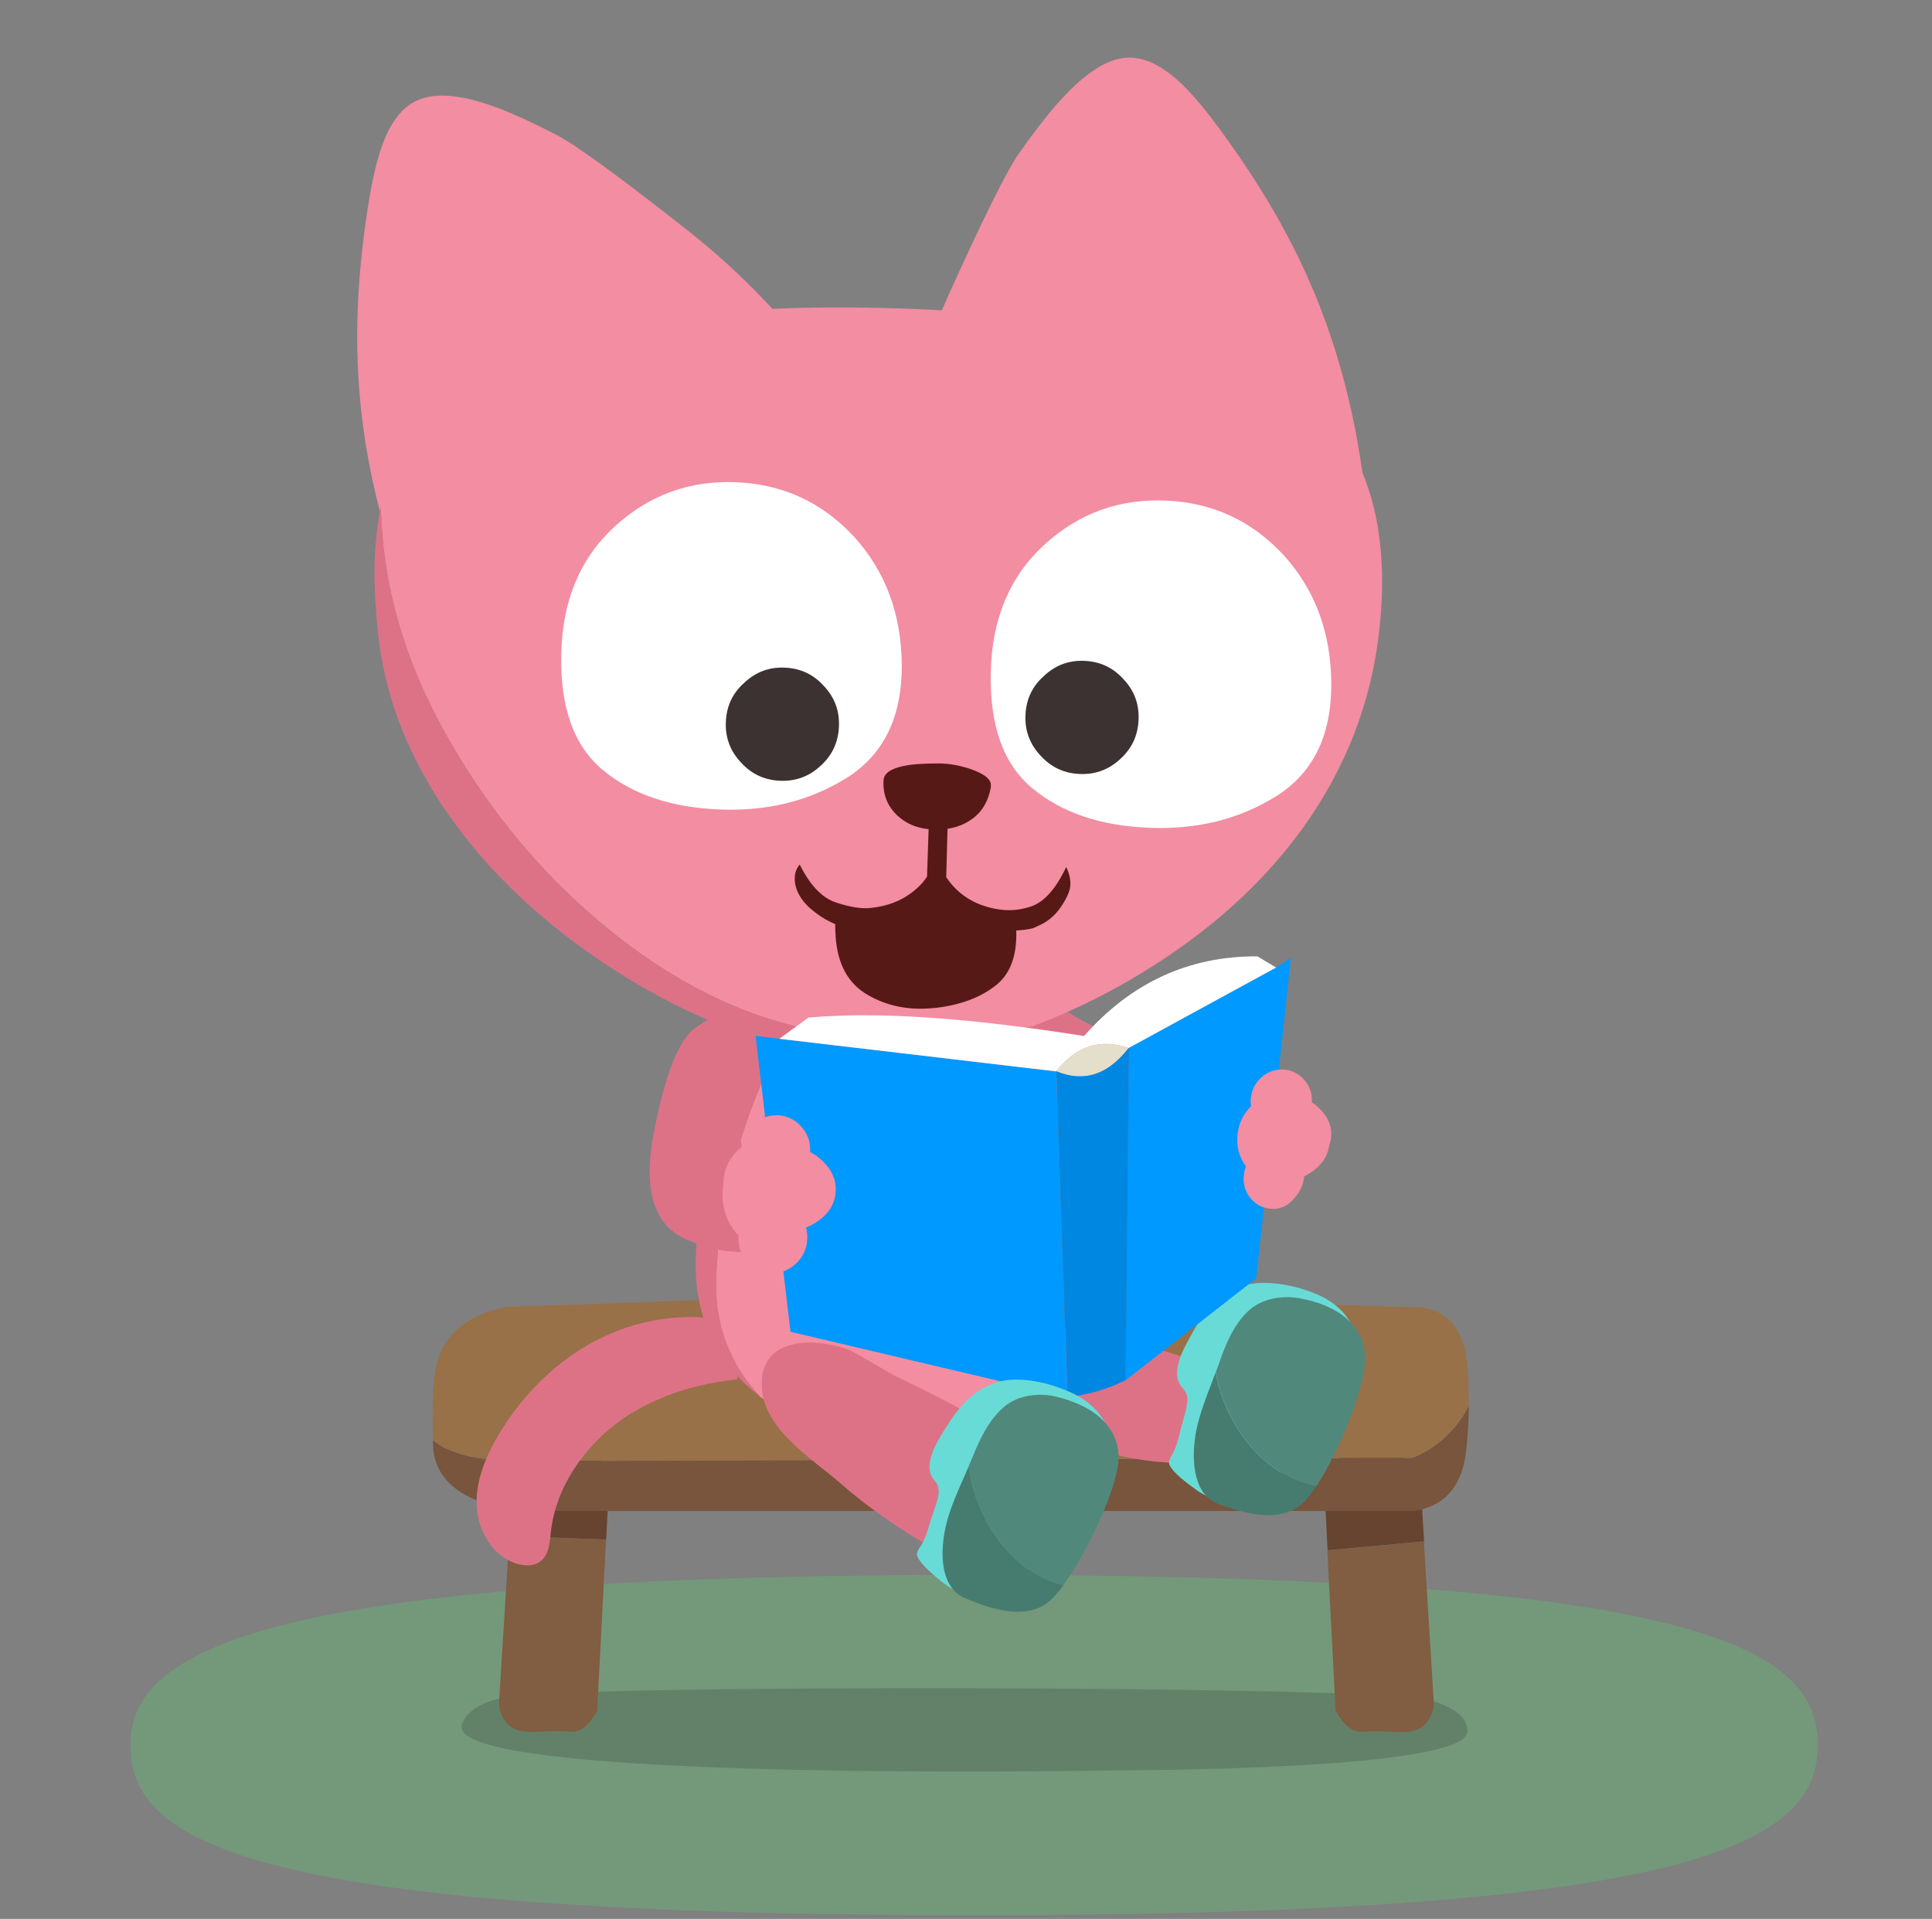<svg fill="none" height="145" viewBox="0 0 146 145" width="146" xmlns="http://www.w3.org/2000/svg"><rect x="0" y="0" width="146" height="145" fill="#808080" stroke="none"/><path d="m137.368 131.867c0 7.101-8.036 12.858-63.756 12.858-55.72 0-63.756-5.757-63.756-12.858 0-7.102 9.644-12.859 63.756-12.859 55.72 0 63.756 5.757 63.756 12.859z" fill="#48fc65" fill-opacity=".2"/><path d="m82.39 77.443c-1.002-.522-1.982-1.106-2.932-1.743-.605-.407-1.388-.95-2.348-1.628-.751-.511-1.367-.835-1.847-.991-.543-.177-.939-.209-1.19-.104-.292.115-.501.438-.626.95-.042.031-.073.063-.104.084-.063.052-.104.104-.136.136-.042.063-.125.261-.23.585-.136.407-.188.824-.177 1.242.052 1.419.918 2.901 2.619 4.456.803.741 1.805 1.482 2.974 2.254 1.638 1.064 3.527 2.077 5.676 3.058 1.763.804 3.391 1.44 4.894 1.92 1.868.595 3.224.501 4.08-.292.094-.094.188-.188.271-.303.24-.303.459-.678.657-1.137.146-.344.376-.991.668-1.92.23-.647.376-1.085.449-1.294.104-.334.136-.564.084-.71-.052-.167-.219-.313-.511-.438-.198-.094-.657-.251-1.367-.48-.605-.198-1.565-.449-2.88-.762-1.304-.313-2.358-.595-3.151-.856-1.701-.543-3.329-1.221-4.894-2.035z" fill="#439ec7"/><path d="m82.39 77.443c-1.002-.522-1.982-1.106-2.932-1.743-.605-.407-1.388-.95-2.348-1.628-.751-.511-1.367-.835-1.847-.991-.543-.177-.939-.209-1.19-.104-.292.115-.501.438-.626.95-.042.031-.073.063-.104.084-.063.052-.104.104-.136.136-.042.063-.125.261-.23.585-.136.407-.188.824-.177 1.242.052 1.419.918 2.901 2.619 4.456.803.741 1.805 1.482 2.974 2.254 1.638 1.064 3.527 2.077 5.676 3.058 1.763.804 3.391 1.44 4.894 1.92 1.868.595 3.224.501 4.08-.292.094-.094.188-.188.271-.303.24-.303.459-.678.657-1.137.146-.344.376-.991.668-1.92.23-.647.376-1.085.449-1.294.104-.334.136-.564.084-.71-.052-.167-.219-.313-.511-.438-.198-.094-.657-.251-1.367-.48-.605-.198-1.565-.449-2.88-.762-1.304-.313-2.358-.595-3.151-.856-1.701-.543-3.329-1.221-4.894-2.035z" fill="#dd7287"/><path d="m34.902 130.367c-1.064 4.091 43.083 3.506 48.467 3.423 2.17-.032 27.317 0 27.515-2.922.114-1.691-2.734-2.432-3.579-2.547-6.845-.918-61.541-1.043-68.679-.136-1.544.199-3.381.867-3.725 2.171z" fill="#000" fill-opacity=".15"/><path d="m38.326 130.226c.407.491 1.148.699 2.202.647 1.054-.062 1.93-.073 2.629-.01.689.052 1.346-.48 1.972-1.587l.668-12.93-7.304-.271-.782 12.575c0 .574.198 1.096.605 1.587m62.626-.95c.627 1.106 1.284 1.628 1.973 1.576.688-.052 1.575-.042 2.629.01 1.064.063 1.795-.146 2.202-.636.407-.491.605-1.013.605-1.587l-.751-12.158-7.294.679.626 12.116z" fill="#815d42"/><path d="m45.806 116.346.292-5.614c-2.431-1.388-4.852-1.388-7.262 0l-.324 5.333 7.304.271m61.802.136-.355-5.751c-2.421-1.388-4.841-1.388-7.262 0l.323 6.429z" fill="#674430"/><path d="m110.998 106.224c-.302.595-.668 1.158-1.106 1.67-.741.856-1.586 1.523-2.556 2.003-.198.105-.407.188-.637.272l-68.02.25c-1.148-.073-2.035-.156-2.661-.261-.981-.177-1.826-.448-2.535-.814-.271-.146-.522-.323-.762-.511-.084 2.88 2.024 4.665 6.323 5.343h67.77c2.202-.313 3.506-1.669 3.923-4.08.167-1.294.251-2.557.261-3.809 0-.011 0-.032 0-.053z" fill="#78553c"/><path d="m38.377 98.741c-3.548.668-5.405 2.588-5.593 5.74-.052.678-.084 1.356-.094 2.045 0 .689 0 1.378.042 2.067 0 .083 0 .156-.01.229.24.188.49.365.762.511.71.366 1.555.637 2.535.814.626.105 1.513.188 2.661.261l68.021-.25c.23-.084.438-.177.637-.271.97-.48 1.826-1.148 2.556-2.004.438-.512.803-1.075 1.106-1.67.01-1.346-.063-2.682-.23-3.987-.5-2.181-1.7-3.329-3.61-3.433-18.886-.543-17.415-.814-36.04-.814-17.947 0-15.057.251-32.743.762z" fill="#987148"/><path d="m81.45 100.453c1.148.208 2.275.511 3.37.803 1.262.324 2.515.605 3.777 1.023 1.649.543 4.925 1.179 5.833 2.578.939 1.45.657 3.224-.803 4.383-3.088 2.431-9.057.876-12.49-.146-3.057-.908-5.008-3.079-4.904-5.845.073-1.868.636-3.141 3.005-3.047.751.031 1.492.125 2.223.261z" fill="#dd7287"/><path d="m92.853 97.622c.428-.25.897-.449 1.398-.553 1.669-.365 3.829.094 5.374.783 1.241.543 2.347 1.524 2.723 2.828.146.501.167 1.033.136 1.566-.094 1.586-.731 3.099-1.586 4.435-1.43 2.202-3.444 4.404-5.718 5.74-.887.522-1.461 1.043-2.556.991-.845-.031-1.649-.407-2.327-.908-.574-.417-1.586-1.158-1.909-1.784-.177-.345.198-.762.324-1.054.177-.397.313-.814.407-1.242.157-.679.376-1.336.532-2.014.094-.439.146-.929-.104-1.305-.084-.125-.198-.219-.282-.344-.887-1.159.303-3.048.866-4.091.657-1.2 1.534-2.338 2.723-3.048z" fill="#69dbd6"/><path d="m91.86 103.715c-.605 1.649-1.336 3.277-1.565 5.03-.219 1.722-.094 4.216 1.784 4.905 2.16.793 4.967 1.534 6.615-.313.24-.271.501-.626.772-1.033-4.038-.762-6.897-4.707-7.607-8.589z" fill="#467c6f"/><path d="m101.689 99.573c-.919-.772-2.15-1.221-3.423-1.461-1.356-.261-2.953 0-3.975.991-1.117 1.075-1.711 2.578-2.202 4.018-.073.198-.146.396-.219.595.71 3.882 3.568 7.827 7.606 8.588 1.732-2.64 3.829-7.733 3.693-9.882-.073-1.242-.667-2.171-1.471-2.839z" fill="#51887c"/><path d="m41.433 117.036c.073-.24.136-.658.188-1.242.188-1.66.772-3.267 1.774-4.811.95-1.451 2.15-2.693 3.6-3.726 1.367-.939 2.922-1.68 4.654-2.223 1.294-.386 2.64-.647 4.048-.804l.522-2.515c.115-.563.104-.981-.031-1.242-.188-.333-.595-.553-1.242-.678-1.669-.334-3.381-.365-5.134-.084-1.701.271-3.329.824-4.883 1.638-1.492.793-2.869 1.816-4.132 3.068-1.221 1.2-2.275 2.568-3.172 4.091-1.179 2.004-1.711 3.799-1.596 5.396.063.991.386 1.889.95 2.703.605.845 1.356 1.377 2.254 1.607.699.146 1.231.073 1.596-.23.282-.208.49-.532.605-.97z" fill="#dd7287"/><path d="m58.191 80.382c-1.002 2.15-1.826 4.341-2.462 6.575-.95 3.225-1.482 6.366-1.607 9.445-.104 2.087.25 4.028 1.075 5.823.543 1.2 1.284 2.307 2.243 3.319.449.323.918.626 1.44.918 1.367.762 2.88 1.284 4.539 1.566.856.135 1.732.208 2.63.229.605 0 1.252-.031 1.909-.083.115-.021.24-.032.365-.032 1.972-.25 3.767-.782 5.394-1.617 1.732-.939 3.099-2.171 4.111-3.684 1.054-1.607 1.711-3.59 1.972-5.959.125-1.2.157-2.578.084-4.112 0-.188-.011-.376-.031-.574-.031-.49-.063-.991-.115-1.513-.042-.407-.073-.793-.104-1.158-.052-.261-.083-.511-.094-.751-.136-.95-.271-1.837-.397-2.682-.428-2.452-1.033-4.78-1.795-6.992-.584.292-1.294.564-2.108.835-1.941.605-4.09 1.002-6.469 1.179-3.224.219-6.761-.021-10.612-.731z" fill="#f38da1"/><path d="m60.77 73.758c-1.628.428-2.734 1.054-3.308 1.889-.595.814-1.075 1.868-1.44 3.172-.376 1.315-.657 2.4-.835 3.246-.188.803-.303 1.315-.355 1.555l-1.064 4.362c-.261 1.002-.47 1.92-.605 2.755-.24 1.054-.397 1.972-.469 2.734-.052.344-.084.699-.084 1.075-.021.188-.031.397-.031.616 0 .073 0 .157.021.251-.021.031-.031.084-.021.146 0 .23 0 .459.01.699 0 .23.021.449.042.657.073.814.219 1.586.428 2.327.25.867.605 1.712 1.064 2.515.303.563.668 1.106 1.096 1.617.303.386.647.762 1.012 1.127.376.355.782.699 1.221 1.033-.96-1.012-1.711-2.118-2.243-3.318-.824-1.795-1.19-3.736-1.075-5.824.115-3.079.647-6.22 1.607-9.445.636-2.233 1.461-4.425 2.462-6.575 3.85.71 7.388.96 10.612.731 2.379-.177 4.528-.574 6.469-1.179.814-.271 1.513-.553 2.108-.835-.334-.877-.699-1.722-1.075-2.526-.616-1.263-1.19-2.15-1.711-2.661-.48-.48-1.638-.793-3.495-.939-1.304-.115-2.723-.136-4.236-.052-.762.031-1.471.084-2.139.157-.157.01-.313.031-.459.042-1.325.136-2.494.344-3.506.626z" fill="#dd7287"/><path d="m56.531 80.442c.042-.073.626-.344 1.742-.835l-1.763-3.59c-1.523.24-2.88.814-4.059 1.732-1.19.908-2.202 3.507-3.036 7.785-.835 4.289-.052 6.982 2.379 8.088 2.421 1.106 4.841 1.284 7.241.522l.97-5.468c-.991-.094-1.909-.271-2.765-.522-.856-.25-1.294-1.169-1.304-2.755-.021-1.586.177-3.235.595-4.968z" fill="#dd7287"/><path d="m71.578 22.524c2.682-5.949 4.487-9.591 5.415-10.916 1.367-1.941 2.525-3.413 3.485-4.404 1.784-1.879 3.391-2.828 4.81-2.849 1.158-.021 2.379.532 3.663 1.67.918.814 2.003 2.066 3.255 3.778 2.744 3.736 4.915 7.378 6.511 10.927 1.899 4.195 3.234 8.714 4.027 13.588.282 1.732.522 3.527.71 5.385-.397 2.202-2.285 3.934-5.666 5.197-3.391 1.252-6.261 2.077-8.629 2.463-2.358.386-4.873.668-7.534.845-2.65.157-5.728-.386-9.245-1.628-3.506-1.252-5.488-3.277-5.947-6.063.814-4.331 1.638-7.9 2.462-10.707.741-2.546 1.638-4.978 2.682-7.274z" fill="#f38da1"/><path d="m51.962 17.409c-5.123-4.039-8.41-6.429-9.839-7.18-2.108-1.085-3.819-1.858-5.123-2.296-2.452-.835-4.309-.929-5.582-.292-1.043.511-1.868 1.576-2.473 3.173-.438 1.148-.824 2.765-1.148 4.863-.71 4.571-.95 8.798-.72 12.69.25 4.592 1.158 9.226 2.713 13.911.553 1.67 1.169 3.371 1.857 5.103 1.367 1.774 3.84 2.432 7.429 1.993 3.579-.449 6.511-1.054 8.786-1.805 2.275-.741 4.633-1.659 7.064-2.734 2.421-1.096 4.904-2.995 7.44-5.719 2.525-2.734 3.349-5.437 2.473-8.119-2.723-3.465-5.102-6.251-7.127-8.359-1.836-1.92-3.746-3.653-5.739-5.218z" fill="#f38da1"/><path d="m28.789 38.218c1.075-5.458 3.986-9.111 8.733-10.947 7.189-2.787 16.163-4.133 26.91-4.039 10.758.094 20.211 1.315 28.371 3.653 4.174 1.2 7.252 3.517 9.234 6.971 1.743 3.016 2.546 6.731 2.39 11.167-.032.814-.094 1.659-.188 2.546-.584 5.385-2.473 10.342-5.687 14.861-2.765 3.872-6.375 7.263-10.841 10.186-3.057 2.004-6.271 3.642-9.662 4.926-5.061 1.2-10.319 1.346-15.766.438-5.468-.897-10.726-3.35-15.787-7.357-5.061-4.008-9.255-8.923-12.584-14.746-3.329-5.823-5.04-11.709-5.123-17.658z" fill="#f38da1"/><path d="m28.558 47.752c-.157-1.461-.24-2.839-.261-4.143 0-1.962.157-3.757.49-5.385.083 5.949 1.795 11.835 5.123 17.658 3.329 5.823 7.523 10.739 12.584 14.746 5.061 4.007 10.319 6.46 15.787 7.357 5.457.897 10.716.751 15.766-.438-.856.324-1.722.626-2.598.908-3.923 1.242-7.294 1.806-10.111 1.701-1.357-.052-2.796-.24-4.309-.574-1.93-.417-3.975-1.065-6.156-1.931-4.111-1.649-7.972-3.82-11.582-6.533-4.028-3.026-7.283-6.397-9.777-10.113-2.828-4.216-4.487-8.631-4.956-13.243z" fill="#dd7287"/><path d="m69.242 60.763c-2.413.166-4.395 1.249-5.951 3.243-1.561 2.025-2.241 4.396-2.039 7.112.183 2.699 1.239 4.594 3.169 5.695 1.686.966 3.587 1.393 5.699 1.279.254-.012.512-.036.782-.066 2.418-.283 4.371-1.014 5.862-2.19 1.475-1.167 2.115-3.105 1.922-5.813-.201-2.705-1.229-4.961-3.08-6.761-1.846-1.82-3.966-2.654-6.364-2.497z" fill="#f38da1"/><path d="m69.399 62.647c-1.893.12-3.449.969-4.672 2.542-1.216 1.583-1.741 3.436-1.579 5.563.136 2.118.96 3.601 2.466 4.45 1.325.761 2.818 1.095 4.476 1.005.194-.009.395-.024.607-.045 1.888-.22 3.414-.791 4.578-1.721 1.156-.921 1.655-2.437 1.501-4.555-.154-2.127-.957-3.89-2.408-5.295-1.435-1.423-3.09-2.07-4.965-1.941z" fill="#571916"/><path d="m80.175 63.135c-.741-1.879-1.899-3.35-3.965-4.237-4.184-1.805-9.432-1.701-13.074.991-2.995 2.212-4.768 6.804-.647 8.923 2.024 1.044 4.768.72 6.647-.417.532-.324.908-.741 1.169-1.221 2.65 2.098 6.991 3.83 9.641 1.169 1.471-1.482.918-3.506.25-5.197z" fill="#f38da1"/><path d="m70.2 61.246c0-.324.063-.532.157-.626.188-.511.386-.762.574-.751.188 0 .386.261.584.762.042.094.084.459.115 1.065l-.125 4.582c.115.177.23.324.334.459.96 1.158 2.264 1.826 3.902 2.014.668.073 1.367 0 2.108-.23 1.023-.324 1.93-1.325 2.723-3.006.23.48.334.929.313 1.336 0 .052 0 .094-.01.146-.063.438-.313.981-.762 1.618-.449.637-1.033 1.096-1.753 1.388-.313.219-1.2.334-2.661.334-1.471 0-3.13-.689-4.956-2.077-1.607 1.409-3.287 2.098-5.05 2.087-.856 0-1.732-.188-2.64-.543-.699-.303-1.336-.72-1.909-1.242-.563-.522-.908-1.096-1.043-1.712-.031-.177-.052-.334-.042-.49 0-.407.136-.751.376-1.033.772 1.555 1.669 2.505 2.713 2.86 1.033.344 1.889.49 2.556.428 1.659-.146 2.984-.783 4.007-1.91.115-.136.219-.292.344-.459l.167-5.02z" fill="#571916"/><path d="m74.874 59.462c.094-.501-.376-.929-1.398-1.304-.876-.313-1.711-.459-2.494-.47-1.169 0-2.066.052-2.713.198-.97.198-1.482.564-1.502 1.096-.052 1.033.282 1.91 1.023 2.619.751.72 1.732 1.075 2.963 1.085 1.085 0 1.993-.271 2.713-.804.762-.553 1.231-1.357 1.419-2.421z" fill="#571916"/><path d="m46.443 39.793c2.609-2.39 5.676-3.507 9.203-3.35 3.527.146 6.5 1.524 8.9 4.122 2.379 2.619 3.589 5.876 3.6 9.768 0 3.893-1.388 6.71-4.174 8.453-2.796 1.743-6.01 2.536-9.641 2.38-3.631-.157-6.542-1.138-8.754-2.964-2.202-1.816-3.255-4.738-3.162-8.766.073-4.028 1.419-7.243 4.028-9.643z" fill="#fff"/><path d="m78.902 41.178c2.609-2.39 5.676-3.506 9.203-3.35 3.527.146 6.5 1.524 8.9 4.122 2.379 2.619 3.589 5.875 3.6 9.768 0 3.893-1.388 6.71-4.174 8.453-2.796 1.743-6.01 2.536-9.641 2.379-3.631-.157-6.542-1.137-8.754-2.964-2.202-1.816-3.256-4.738-3.162-8.766.073-4.028 1.419-7.243 4.028-9.643z" fill="#fff"/><path d="m56.251 51.587c.866-.814 1.878-1.19 3.057-1.138 1.19.052 2.17.511 2.963 1.399.803.856 1.179 1.868 1.127 3.058-.052 1.19-.511 2.171-1.388 2.964-.866.804-1.889 1.179-3.068 1.127-1.179-.052-2.16-.511-2.953-1.388-.814-.866-1.19-1.889-1.137-3.068.052-1.19.511-2.171 1.398-2.953z" fill="#3c3232"/><path d="m78.894 51.075c.866-.814 1.878-1.19 3.057-1.138 1.19.052 2.17.511 2.963 1.399.803.856 1.179 1.868 1.127 3.058-.052 1.19-.511 2.171-1.388 2.964-.866.804-1.889 1.179-3.068 1.127s-2.16-.511-2.953-1.388c-.814-.866-1.19-1.889-1.137-3.068.052-1.19.511-2.171 1.398-2.953z" fill="#3c3232"/><path d="m67.686 103.981c1.106.585 7.805 3.611 9.255 5.552 1.002 1.336 1.837 2.933 1.649 4.728-.198 1.879-1.429 3.548-3.203 4.039-1.669.469-3.151-.345-4.549-1.117-1.304-.72-2.567-1.503-3.788-2.348-1.2-.835-2.379-1.732-3.485-2.703-2.097-1.847-5.78-4.039-5.989-7.232-.261-3.903 3.944-3.841 6.5-2.943.365.125 2.723 1.565 3.6 2.035z" fill="#dd7287"/><path d="m79.813 80.962c2.076.866 3.913.271 5.488-1.774-2.181-.731-4.007-.136-5.488 1.774z" fill="#e3dfca"/><path d="m96.445 73.095-11.133 6.074-.261 25.141 9.881-7.713 2.619-24.212zm-37.553 5.395-1.795-.209 2.64 22.354 20.931 4.936-.856-24.618z" fill="#09f"/><path d="m85.31 79.17c-1.586 2.056-3.412 2.64-5.488 1.774l.856 24.619c1.471-.146 2.932-.564 4.382-1.263l.261-25.14z" fill="#0087e2"/><path d="m61.126 76.868-2.233 1.628 20.921 2.463c1.482-1.91 3.308-2.505 5.488-1.774l11.133-6.074-1.409-.845c-5.175-.031-9.547 1.983-13.105 6.022-8.723-1.388-15.662-1.858-20.795-1.398z" fill="#fff"/><g fill="#f38da1"><path d="m54.623 89.826c-.084 1.148.157 2.15.73 2.985.584.835 1.315 1.273 2.202 1.325.866.042 1.638-.313 2.306-1.064.668-.741 1.054-1.67 1.137-2.776.084-1.085-.157-2.056-.71-2.901-.553-.845-1.263-1.304-2.129-1.398-.876-.084-1.669.251-2.369 1.002-.689.762-1.075 1.701-1.158 2.828z"/><path d="m60.393 91.801c-.459-.553-1.054-.866-1.763-.918-.72-.042-1.357.177-1.909.657-.553.49-.856 1.117-.908 1.858-.052.751.157 1.399.626 1.941.48.553 1.075.835 1.795.866.71.031 1.335-.198 1.878-.689.532-.48.835-1.085.887-1.816.052-.731-.146-1.357-.605-1.899z"/><path d="m60.611 85.197c-.459-.553-1.054-.866-1.763-.918-.72-.042-1.357.177-1.909.657-.553.49-.856 1.117-.908 1.858-.052.751.157 1.399.626 1.941.48.553 1.075.835 1.795.866.71.031 1.336-.198 1.878-.689.532-.48.835-1.085.887-1.816.052-.731-.146-1.357-.605-1.899z"/><path d="m55.449 89.505c-.063.908.261 1.701.981 2.38.73.668 1.628 1.044 2.692 1.117 1.043.063 1.962-.188 2.744-.772.793-.564 1.221-1.284 1.283-2.15.063-.856-.25-1.628-.95-2.317-.689-.689-1.555-1.075-2.598-1.169-1.064-.094-2.003.146-2.828.71-.814.574-1.252 1.304-1.315 2.192z"/><path d="m54.664 89.255c-.073.971.177 1.805.762 2.526.595.71 1.325 1.085 2.212 1.127.866.052 1.628-.24 2.296-.866s1.033-1.398 1.096-2.327c.073-.918-.177-1.732-.741-2.453-.564-.71-1.273-1.117-2.139-1.2-.876-.073-1.669.198-2.358.825-.678.626-1.054 1.409-1.127 2.358z"/><path d="m57.116 90.792c-.459.449-.71 1.002-.762 1.67-.052.668.115 1.252.501 1.743s.876.741 1.471.772c.584.021 1.096-.188 1.544-.637.438-.438.678-.981.73-1.638.052-.647-.115-1.221-.48-1.701-.376-.501-.856-.762-1.44-.814-.595-.031-1.117.167-1.576.605z"/><path d="m93.531 85.632c-.125.971.104 1.837.689 2.599.605.741 1.409 1.096 2.41 1.085 1.012-.011 1.889-.292 2.629-.856.752-.564 1.148-1.263 1.2-2.108s-.208-1.639-.793-2.379c-.574-.741-1.325-1.179-2.243-1.315-.939-.136-1.795.084-2.556.657-.762.595-1.21 1.367-1.336 2.317z"/><path d="m98.541 89.033c.083-.605-.052-1.127-.428-1.576-.365-.449-.866-.72-1.492-.804-.636-.073-1.21.084-1.722.49s-.814.939-.897 1.597c-.084.657.063 1.242.459 1.743.397.511.908.793 1.544.856.626.063 1.19-.146 1.669-.647.49-.501.783-1.054.866-1.659z"/><path d="m98.665 81.73c-.386-.511-.887-.814-1.513-.897-.636-.073-1.21.084-1.722.49s-.814.939-.897 1.597c-.084.657.063 1.242.459 1.743.397.511.908.793 1.544.856.626.063 1.2-.104 1.701-.511.501-.397.793-.918.876-1.565.084-.647-.063-1.211-.438-1.712z"/><path d="m93.812 85.124c-.104.793.146 1.513.741 2.16.616.626 1.388 1.002 2.327 1.117.918.104 1.742-.073 2.462-.543.731-.459 1.138-1.075 1.242-1.837.104-.762-.146-1.451-.72-2.098-.574-.647-1.325-1.033-2.243-1.158-.939-.136-1.784.031-2.536.49-.751.47-1.169 1.096-1.273 1.868z"/><path d="m95.221 86.809c-.428.376-.678.856-.751 1.44-.073.584.042 1.117.355 1.565.313.449.741.699 1.262.751.511.052.981-.104 1.398-.48.407-.365.647-.835.73-1.419.084-.584-.042-1.085-.344-1.534-.313-.459-.72-.72-1.231-.793-.522-.063-.991.094-1.419.459z"/></g><path d="m74.479 104.8c.449-.229.918-.396 1.419-.48 1.68-.282 3.819.292 5.322 1.044 1.21.605 2.275 1.649 2.577 2.964.115.511.115 1.043.063 1.565-.177 1.576-.876 3.058-1.816 4.342-1.534 2.129-3.662 4.226-6 5.437-.908.469-1.513.96-2.598.866-.845-.084-1.628-.491-2.285-1.023-.553-.449-1.523-1.231-1.826-1.878-.167-.345.23-.752.376-1.033.198-.387.355-.804.47-1.221.188-.668.449-1.315.636-1.983.125-.428.198-.919-.031-1.305-.073-.125-.177-.229-.271-.355-.835-1.2.449-3.026 1.075-4.038.72-1.159 1.649-2.255 2.869-2.902z" fill="#69dbd6"/><path d="m73.197 110.82c-.689 1.618-1.502 3.204-1.815 4.947-.313 1.711-.303 4.206 1.534 4.988 2.118.908 4.883 1.785 6.626.021.25-.261.532-.595.824-.991-3.986-.971-6.647-5.051-7.158-8.965z" fill="#467c6f"/><path d="m83.213 107.189c-.876-.814-2.087-1.326-3.349-1.639-1.346-.334-2.953-.146-4.017.783-1.169 1.012-1.837 2.494-2.41 3.903-.083.198-.167.396-.25.584.511 3.914 3.172 7.994 7.158 8.965 1.868-2.546 4.205-7.535 4.184-9.685-.01-1.252-.553-2.191-1.325-2.911z" fill="#51887c"/></svg>